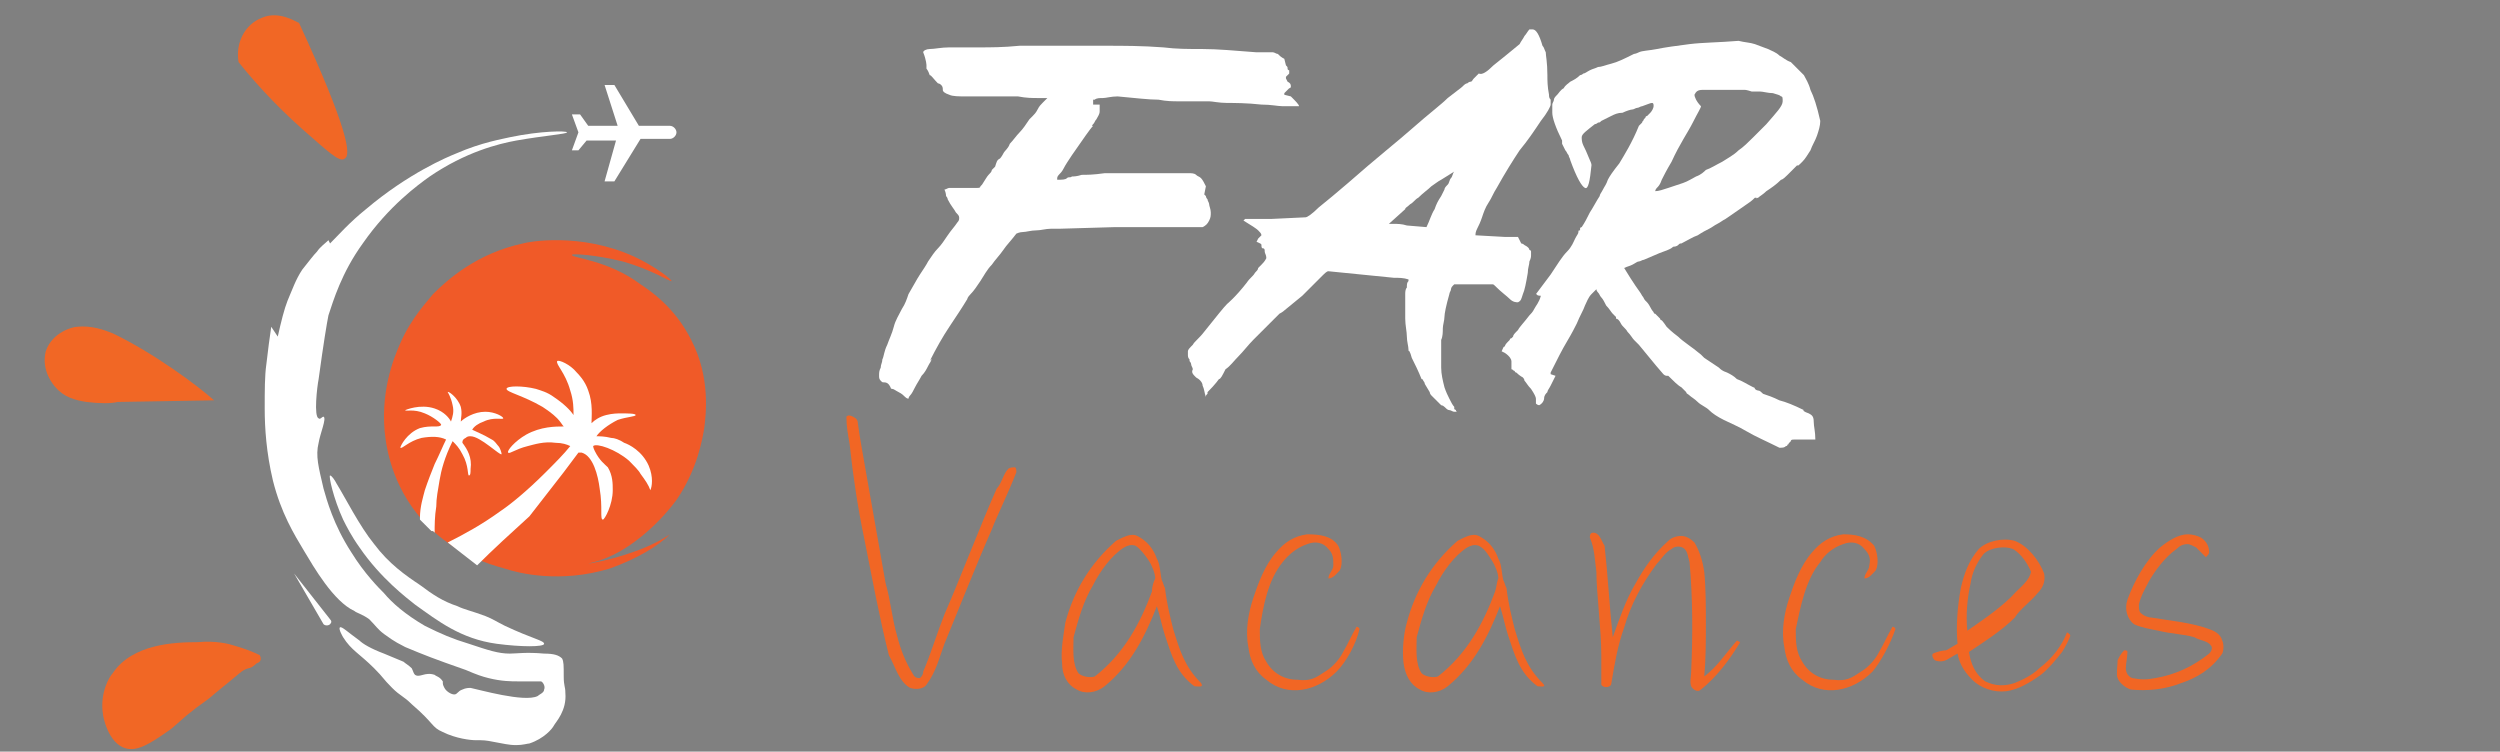 <?xml version="1.0" encoding="utf-8"?>
<!-- Generator: Adobe Illustrator 25.0.0, SVG Export Plug-In . SVG Version: 6.00 Build 0)  -->
<svg version="1.1" id="Layer_1" xmlns="http://www.w3.org/2000/svg" xmlns:xlink="http://www.w3.org/1999/xlink" x="0px" y="0px"
	 viewBox="0 0 153 46" style="enable-background:new 0 0 153 46;" xml:space="preserve">
<rect x="0" y="0" width="153" height="46" fill="#808080" stroke="none"/>
<style type="text/css">
	.st0{fill:#F05A28;}
	.st1{fill:#FFFFFF;}
	.st2{fill:#F16624;}
	.st3{fill:#F16725;}
	.st4{fill:#263570;}
</style>
<path class="st0" d="M35,15.6c0-0.1,1.5,0,3.1,0.4c1.8,0.5,3,1.3,3,1.2c0-0.1-1-0.9-2.3-1.5c-3.3-1.5-6.5-0.9-6.8-0.8
	c-2.8,0.6-4.6,2.2-5.5,3.1c-0.3,0.4-1.3,1.4-2,3c-0.4,0.9-1.3,3.1-0.9,5.9c0.1,0.7,0.5,3.2,2.6,5.3c1.7,1.7,3.6,2.3,4.7,2.6
	c0.9,0.3,3.4,0.9,6.4,0c1.7-0.6,3-1.4,3.7-2.1c-0.6,0.4-1.4,0.8-2.3,1.1c-1.4,0.5-2.7,0.7-2.7,0.7s0.3-0.1,0.7-0.2
	c1.2-0.4,2.1-1.1,2.6-1.5c1.1-0.9,1.8-1.8,2.1-2.2c1.3-1.9,1.6-3.8,1.7-4.4c0.1-0.8,0.4-3.1-0.8-5.4c-1-2-2.5-3-3.1-3.4
	C37.2,15.9,35,15.8,35,15.6z"/>
<g>
	<path class="st1" d="M76.9,3.2c0.3,0,0.5,0,0.6,0s0.3,0,0.4,0s0.2,0.1,0.3,0.1c0.1,0.1,0.2,0.2,0.4,0.3L78.7,4
		c0.1,0.1,0.1,0.1,0.1,0.2s0.1,0.1,0.1,0.1s0,0.1,0,0.2c0,0-0.1,0.1-0.2,0.2v0.1L78.8,5C79,5.1,79,5.2,79,5.3c0,0,0,0.1-0.1,0.1
		l-0.2,0.2l-0.1,0.1v0.1L79,5.9c0.3,0.3,0.5,0.5,0.5,0.6c-0.3,0-0.7,0-1,0s-0.7-0.1-1.3-0.1c-0.9-0.1-1.7-0.1-2.1-0.1
		c-0.5,0-0.9-0.1-1.1-0.1c-0.3,0-0.5,0-0.6,0s-0.3,0-0.5,0c-0.1,0-0.2,0-0.3,0c-0.1,0-0.2,0-0.5,0s-0.7,0-1.2-0.1
		c-0.6,0-1.4-0.1-2.5-0.2C68,5.9,67.7,6,67.5,6c-0.2,0-0.4,0-0.5,0.1c-0.1,0-0.1,0-0.1,0l0,0c0,0.1,0,0.1,0,0.2c0,0,0,0,0,0.1
		c0,0,0,0,0.1,0c0,0,0.1,0,0.3,0c0,0.1,0,0.3,0,0.4c0,0.2-0.1,0.3-0.2,0.5C67,7.4,67,7.5,66.9,7.6s-0.1,0.1,0,0.1
		c-0.2,0.2-0.6,0.8-1.3,1.8c-0.2,0.3-0.4,0.6-0.5,0.8s-0.2,0.3-0.3,0.4c-0.1,0.1-0.1,0.2-0.1,0.2V11c0.3,0,0.5,0,0.6-0.1
		s0.2,0,0.3-0.1c0.1,0,0.3,0,0.6-0.1c0.3,0,0.7,0,1.4-0.1l0,0c0,0,0.1,0,0.3,0c0.2,0,0.7,0,1.3,0c0.7,0,1.7,0,3.1,0
		c0.2,0,0.4,0,0.5,0s0.3,0,0.4,0.1s0.2,0.1,0.3,0.2c0.1,0.1,0.2,0.3,0.3,0.5l-0.1,0.5l0.1,0.1c0,0.1,0.1,0.2,0.1,0.2
		c0,0.1,0.1,0.2,0.1,0.3s0.1,0.3,0.1,0.5s0,0.3-0.1,0.5s-0.2,0.3-0.4,0.4h-0.5h-0.3h-4.6L64.8,14c-0.1,0-0.2,0-0.5,0
		s-0.6,0.1-0.9,0.1c-0.3,0-0.6,0.1-0.8,0.1s-0.4,0.1-0.4,0.1c-0.3,0.4-0.6,0.7-0.8,1s-0.5,0.6-0.7,0.9c-0.3,0.3-0.5,0.7-0.7,1
		s-0.4,0.6-0.6,0.8c-0.2,0.2-0.2,0.3-0.2,0.3c-0.3,0.5-0.7,1.1-1.1,1.7c-0.4,0.6-0.8,1.3-1.2,2.1C57,22,57,21.9,57,22
		s-0.1,0.2-0.2,0.4s-0.2,0.4-0.4,0.6c-0.1,0.2-0.3,0.5-0.4,0.7c-0.1,0.2-0.2,0.4-0.3,0.5s-0.1,0.2-0.1,0.2l0,0l0,0
		c0,0-0.1,0-0.2-0.1S55.2,24.1,55,24c-0.2-0.1-0.3-0.2-0.4-0.2c-0.1,0-0.1-0.1-0.1-0.1c-0.1-0.2-0.2-0.3-0.4-0.3
		c-0.1,0-0.1,0-0.2-0.1s-0.1-0.2-0.1-0.3c0-0.2,0-0.3,0.1-0.5c0-0.2,0.1-0.3,0.1-0.5c0.1-0.2,0.1-0.5,0.3-0.9
		c0.1-0.3,0.3-0.7,0.4-1.1s0.3-0.7,0.5-1.1c0.2-0.3,0.3-0.6,0.4-0.9c0.3-0.5,0.5-0.9,0.7-1.2c0.2-0.3,0.4-0.6,0.5-0.8
		c0.2-0.3,0.4-0.6,0.6-0.8s0.4-0.5,0.6-0.8c0.2-0.3,0.4-0.5,0.6-0.8c0.1-0.1,0.1-0.2,0.1-0.2v-0.1c0-0.1-0.1-0.2-0.2-0.3
		c-0.1-0.2-0.3-0.4-0.5-0.8c0-0.1-0.1-0.2-0.1-0.2s0-0.2-0.1-0.4c0.1,0,0.2-0.1,0.3-0.1s0.2,0,0.3,0c0.4,0,0.7,0,0.9,0s0.4,0,0.5,0
		s0.2,0,0.2-0.1l0.1-0.1c0.2-0.3,0.3-0.5,0.4-0.6c0.1-0.1,0.2-0.2,0.2-0.3c0.1-0.1,0.1-0.1,0.2-0.2C61,9.9,61,9.8,61.2,9.7
		c0,0,0.1-0.1,0.2-0.3c0.1-0.2,0.3-0.3,0.4-0.6c0.2-0.2,0.4-0.5,0.6-0.7s0.4-0.5,0.6-0.8c0,0,0.1-0.1,0.2-0.2s0.2-0.2,0.3-0.4
		s0.2-0.3,0.3-0.4S64,6.1,64,6.1C64.1,6,64.1,6,64.1,6s0,0-0.1,0s-0.3,0-0.5,0c-0.3,0-0.7,0-1.2-0.1h-3.2c-0.4,0-0.8,0-1-0.1
		c-0.3-0.1-0.4-0.2-0.4-0.3c0-0.1,0-0.2-0.1-0.3c0,0-0.1-0.1-0.2-0.1c-0.3-0.3-0.4-0.5-0.5-0.5c-0.1-0.3-0.2-0.4-0.2-0.4V4
		c0,0,0-0.3-0.2-0.8c0-0.1,0.2-0.2,0.4-0.2c0.3,0,0.7-0.1,1.2-0.1s1.1,0,1.8,0s1.5,0,2.5-0.1c0.1,0,0.3,0,0.8,0c0.4,0,1,0,1.8,0
		s1.7,0,2.7,0s2.2,0,3.5,0.1C72,3,72.7,3,73.6,3S75.6,3.1,76.9,3.2z"/>
	<path class="st1" d="M74.6,23.2c0,0-0.2,0.3-0.7,0.8c0,0,0,0,0,0.1c-0.1,0.1-0.1,0.1-0.1,0.2c-0.1-0.3-0.1-0.5-0.2-0.7
		c0-0.2-0.2-0.4-0.4-0.5c-0.2-0.2-0.3-0.3-0.2-0.5c0-0.1-0.1-0.2-0.1-0.3c0-0.1-0.1-0.2-0.1-0.2c0-0.1,0-0.1,0-0.1
		c-0.1-0.1-0.1-0.2-0.1-0.3c0,0,0-0.1,0-0.2s0.1-0.2,0.3-0.4c0.1-0.2,0.4-0.4,0.7-0.8c0.8-1,1.2-1.5,1.4-1.7c0,0,0.5-0.4,1.2-1.3
		c0.2-0.3,0.4-0.4,0.5-0.6c0.1-0.1,0.2-0.2,0.2-0.3c0.1-0.1,0.1-0.1,0.2-0.2s0.2-0.2,0.3-0.4c0-0.2-0.1-0.3-0.1-0.4s0-0.2-0.1-0.2
		s-0.1-0.1-0.1-0.2c0-0.1-0.1-0.1-0.3-0.2l0.1-0.2l0.2-0.2c0-0.1-0.1-0.2-0.2-0.3s-0.4-0.3-0.9-0.6l0.1-0.1h0.3h0.2h1.1l2.1-0.1
		c0.1,0,0.4-0.2,0.8-0.6c0.5-0.4,1.1-0.9,1.8-1.5c1.7-1.5,3.1-2.6,4-3.4s1.7-1.4,2.1-1.8c0.5-0.4,0.8-0.6,0.9-0.7s0.2-0.2,0.3-0.2
		c0,0,0.1-0.1,0.2-0.1s0.1-0.1,0.2-0.2s0.2-0.2,0.3-0.3C90.7,4.6,91,4.4,91.4,4c0.5-0.4,1-0.8,1.6-1.3c0.1-0.2,0.2-0.3,0.3-0.5
		c0.1-0.1,0.2-0.3,0.3-0.4h0.2c0.2,0,0.4,0.3,0.6,1c0.1,0.1,0.1,0.2,0.2,0.4c0,0.2,0.1,0.6,0.1,1.4c0,0.3,0,0.7,0.1,1.2
		c0,0.1,0,0.2,0.1,0.3c0,0.1,0,0.2,0,0.3c0,0.1-0.2,0.5-0.6,1C93.9,8,93.5,8.6,93,9.2c-0.4,0.6-0.9,1.4-1.4,2.3
		c-0.2,0.3-0.3,0.6-0.5,0.9s-0.3,0.6-0.4,0.9c-0.1,0.3-0.2,0.5-0.3,0.7c-0.1,0.2-0.1,0.3-0.1,0.4l1.8,0.1h0.2h0.5c0.1,0,0.1,0,0.1,0
		s0.1,0.2,0.2,0.4c0,0,0.1,0,0.2,0.1c0.2,0.1,0.3,0.2,0.3,0.3c0,0,0.1,0,0.1,0.1v0.2c0,0.1,0,0.2-0.1,0.4c0,0.2-0.1,0.4-0.1,0.7
		c-0.1,0.6-0.2,1.1-0.3,1.3c-0.1,0.3-0.1,0.4-0.3,0.5c-0.1,0-0.3,0-0.5-0.2s-0.5-0.4-0.9-0.8c-0.1-0.1-0.1-0.1-0.2-0.1s-0.2,0-0.4,0
		s-0.4,0-0.7,0c-0.3,0-0.7,0-1.2,0l-0.1,0.1l0,0c0,0-0.1,0.1-0.1,0.2s-0.1,0.2-0.1,0.3c-0.2,0.7-0.3,1.2-0.3,1.4
		c0,0.2-0.1,0.5-0.1,0.7s0,0.5-0.1,0.7c0,0.3,0,0.5,0,0.8c0,0.2,0,0.5,0,0.9s0.1,0.8,0.2,1.2c0.1,0.3,0.2,0.5,0.3,0.7
		s0.2,0.4,0.3,0.5c0,0,0,0,0,0.1s0,0,0.1,0.1c0,0,0,0.1,0.1,0.1c0,0-0.1,0-0.2,0s-0.2-0.1-0.3-0.1c-0.1,0-0.2-0.1-0.3-0.2
		c-0.1-0.1-0.2-0.1-0.2-0.1s-0.1-0.1-0.2-0.2s-0.2-0.2-0.3-0.3l0,0c0,0,0,0-0.1-0.1S87.5,24,87.5,24s-0.1,0,0,0l-0.3-0.5
		c0-0.1-0.1-0.2-0.1-0.2c0-0.1-0.1-0.1-0.1-0.1c-0.2-0.5-0.4-0.9-0.6-1.3c-0.1-0.4-0.2-0.5-0.2-0.4s0,0.1,0-0.1s-0.1-0.5-0.1-0.8
		S86,19.9,86,19.5s0-0.8,0-1.2c0,0,0-0.1,0-0.3c0-0.1,0-0.3,0.1-0.4c0-0.2,0-0.3,0.1-0.4c0-0.1,0-0.1,0-0.1C85.9,17,85.6,17,85.3,17
		l-4-0.4c-0.1,0-0.2,0.1-0.5,0.4c-0.2,0.2-0.6,0.6-1.1,1.1L78.6,19c0,0-0.1,0.1-0.3,0.2c-0.2,0.2-0.4,0.4-0.7,0.7
		c-0.3,0.3-0.6,0.6-0.9,0.9s-0.6,0.7-0.9,1s-0.5,0.6-0.8,0.8C74.8,23,74.7,23.2,74.6,23.2z M85.3,13.7c0.2,0,0.5,0,0.8,0.1l1.2,0.1
		c0.2-0.4,0.3-0.8,0.5-1.1c0.1-0.3,0.2-0.5,0.4-0.8c0.1-0.2,0.2-0.4,0.2-0.4c0-0.1,0.1-0.2,0.2-0.3s0.1-0.3,0.2-0.4
		c0.1-0.1,0.1-0.3,0.2-0.4L88.2,11c-0.2,0.1-0.3,0.2-0.6,0.4c-0.2,0.2-0.5,0.4-0.8,0.7c-0.2,0.1-0.3,0.3-0.5,0.4
		c-0.2,0.2-0.3,0.2-0.3,0.3l-1,0.9C85,13.7,85.1,13.7,85.3,13.7z"/>
	<path class="st1" d="M106.4,2.5c0.4,0.1,0.7,0.1,1,0.2c0.3,0.1,0.5,0.2,0.8,0.3c0.2,0.1,0.5,0.2,0.7,0.4c0.2,0.1,0.4,0.3,0.7,0.4
		c0,0,0.1,0.1,0.3,0.3c0.1,0.1,0.3,0.3,0.5,0.5c0.1,0.2,0.3,0.5,0.4,0.9c0.2,0.4,0.4,1,0.6,1.9c0,0.3-0.1,0.6-0.2,0.9
		c-0.1,0.3-0.3,0.6-0.4,0.9c-0.2,0.3-0.3,0.5-0.5,0.7s-0.3,0.3-0.3,0.2c-0.2,0.2-0.4,0.4-0.6,0.6c-0.1,0.1-0.3,0.3-0.4,0.3
		c-0.3,0.3-0.6,0.5-0.9,0.7c-0.2,0.2-0.4,0.3-0.5,0.4c-0.1,0-0.1,0.1-0.1,0c0,0,0,0-0.1,0c-0.1,0.1-0.2,0.2-0.5,0.4
		s-0.7,0.5-1.3,0.9c-0.2,0.1-0.3,0.2-0.5,0.3s-0.3,0.2-0.5,0.3s-0.4,0.2-0.7,0.4c-0.3,0.1-0.6,0.3-1,0.5c-0.1,0-0.1,0-0.2,0.1
		c0,0-0.1,0.1-0.3,0.1c-0.1,0.1-0.3,0.2-0.6,0.3s-0.7,0.3-1.2,0.5c-0.1,0-0.2,0.1-0.3,0.1c-0.1,0-0.2,0.1-0.4,0.2
		c-0.2,0.1-0.3,0.1-0.5,0.2c0.3,0.5,0.5,0.8,0.7,1.1s0.3,0.4,0.4,0.6c0.1,0.1,0.1,0.2,0.2,0.3l0.1,0.1c0,0,0.1,0.1,0.2,0.3
		c0.1,0.2,0.2,0.3,0.2,0.3s0,0.1,0.1,0.1l0.3,0.3c0,0,0,0.1,0.1,0.1c0,0,0.1,0.1,0.3,0.4c0.1,0.1,0.3,0.3,0.7,0.6
		c0.3,0.3,0.8,0.6,1.4,1.1l0,0c0,0,0.1,0.1,0.2,0.2l0.9,0.6c0.1,0.1,0.2,0.2,0.5,0.3c0.2,0.1,0.4,0.2,0.6,0.4c0.3,0.1,0.6,0.3,1,0.5
		c0,0,0.1,0,0.1,0.1c0,0,0.1,0.1,0.2,0.1s0.2,0.1,0.3,0.2c0.3,0.1,0.6,0.2,1,0.4c0.4,0.1,0.9,0.3,1.5,0.6c-0.1,0,0,0.1,0.3,0.2
		c0.2,0.1,0.3,0.2,0.3,0.5s0.1,0.6,0.1,1.1h-0.8h-0.1c0,0-0.1,0-0.2,0s-0.1,0-0.2,0s-0.2,0-0.2,0.1c0,0,0,0-0.1,0.1s0,0.1-0.1,0.1
		c0,0,0,0.1-0.1,0.1c-0.1,0.1-0.2,0.1-0.4,0.1c-0.8-0.4-1.5-0.7-2-1s-1-0.5-1.4-0.7s-0.7-0.4-0.9-0.6s-0.5-0.3-0.7-0.5
		s-0.4-0.3-0.5-0.4s-0.2-0.1-0.2-0.2c0,0-0.1-0.1-0.3-0.3c-0.2-0.1-0.5-0.4-0.8-0.7c0,0,0,0-0.1,0c0,0-0.1,0-0.2-0.1
		s-0.6-0.7-1.5-1.8c-0.1-0.1-0.2-0.2-0.3-0.3s-0.2-0.3-0.4-0.5c-0.1-0.2-0.3-0.3-0.4-0.5s-0.2-0.3-0.3-0.3v-0.1l0,0
		c0,0-0.1-0.1-0.2-0.2s-0.2-0.3-0.4-0.5c-0.1-0.2-0.2-0.4-0.3-0.5c-0.1-0.1-0.1-0.2-0.2-0.3c-0.1-0.1-0.1-0.2-0.1-0.2
		s-0.1,0.1-0.3,0.3s-0.3,0.5-0.4,0.7c-0.1,0.3-0.3,0.6-0.5,1.1c-0.1,0.2-0.3,0.6-0.6,1.1c-0.3,0.5-0.6,1.1-1,1.9v0.1l0.3,0.1
		c-0.1,0.2-0.2,0.4-0.3,0.6c-0.1,0.2-0.2,0.3-0.2,0.4c-0.1,0.1-0.2,0.2-0.2,0.4c0,0.1-0.1,0.3-0.3,0.4c-0.1,0-0.2-0.1-0.2-0.1v-0.1
		c0,0,0-0.1,0-0.2s-0.1-0.3-0.3-0.6c-0.2-0.2-0.3-0.4-0.4-0.5c0-0.1-0.1-0.2-0.1-0.2S93,23,92.8,22.8l0,0c0,0-0.1,0-0.1-0.1l0,0
		c-0.1,0-0.1-0.1-0.2-0.1c0,0,0-0.1,0-0.2c0,0,0-0.1,0-0.3c0-0.1-0.1-0.3-0.4-0.5l-0.2-0.1c0.1-0.2,0.1-0.3,0.2-0.3
		c0-0.1,0.1-0.2,0.3-0.4c0-0.1,0.1-0.1,0.1-0.1s0,0,0.1-0.1c0-0.1,0.1-0.2,0.3-0.4c0.1-0.2,0.4-0.5,0.7-0.9c0.1-0.1,0.2-0.2,0.3-0.4
		s0.3-0.4,0.4-0.8C94,18.1,94.1,18,94,18l0.9-1.2c0.4-0.6,0.7-1.1,1-1.4s0.4-0.6,0.5-0.8s0.2-0.3,0.2-0.4c0-0.1,0-0.1,0.1-0.1
		c0,0,0,0,0-0.1s0.1-0.1,0.1-0.1c0.2-0.3,0.3-0.5,0.5-0.9c0.2-0.3,0.4-0.7,0.6-1c0-0.1,0.1-0.2,0.2-0.4s0.2-0.3,0.3-0.6
		c0.1-0.2,0.3-0.5,0.7-1c0.3-0.5,0.8-1.3,1.2-2.3l0,0l0.1-0.1l0.1-0.1c0-0.1,0.1-0.1,0.1-0.2l0.1-0.1c0,0,0-0.1,0.1-0.1
		c0,0,0.1-0.1,0.2-0.2s0.2-0.3,0.2-0.4s0-0.2-0.1-0.2s-0.3,0.1-0.6,0.2c-0.1,0-0.2,0.1-0.3,0.1c-0.1,0-0.2,0.1-0.3,0.1
		s-0.4,0.1-0.6,0.2c-0.3,0-0.5,0.1-0.7,0.2c-0.2,0.1-0.4,0.2-0.6,0.3c-0.1,0.1-0.1,0.1-0.2,0.1c0,0-0.1,0.1-0.2,0.1
		c-0.5,0.4-0.8,0.6-0.8,0.8c0,0.1,0,0.3,0.1,0.5s0.2,0.4,0.4,0.9c0.1,0.2,0.1,0.3,0.1,0.3c-0.1,1-0.2,1.5-0.4,1.4
		c-0.2-0.1-0.5-0.6-0.9-1.7c0-0.1-0.1-0.2-0.1-0.3c-0.1-0.1-0.1-0.2-0.2-0.3l-0.2-0.4V8.7c0,0,0,0,0-0.1C95.2,7.8,95,7.2,95,6.9
		c0-0.2,0-0.3,0-0.5c0-0.1,0.1-0.2,0.1-0.3s0.1-0.2,0.2-0.3c0.1-0.1,0.2-0.3,0.4-0.4C95.8,5.2,96,5.1,96.1,5
		c0.2-0.1,0.4-0.2,0.6-0.4c0,0,0.1,0,0.2-0.1c0.1,0,0.2-0.1,0.4-0.2s0.3-0.1,0.5-0.2c0.2,0,0.4-0.1,0.8-0.2s0.8-0.3,1.4-0.6
		c0,0,0.1,0,0.3-0.1c0.2-0.1,0.6-0.1,1.1-0.2c0.5-0.1,1.2-0.2,2-0.3C104.2,2.6,105.2,2.6,106.4,2.5z M106.8,5.5c-0.5,0-1,0-1.5,0
		s-0.8,0-1.1,0c-0.3,0-0.4,0.1-0.5,0.3c0,0.1,0.1,0.4,0.4,0.7c0,0.1-0.2,0.4-0.5,1s-0.8,1.3-1.3,2.4c-0.3,0.5-0.5,0.9-0.6,1.1
		c-0.1,0.3-0.2,0.4-0.3,0.5c-0.1,0.1-0.1,0.2-0.1,0.2c0.2,0,0.5-0.1,0.8-0.2c0.3-0.1,0.6-0.2,0.9-0.3s0.6-0.3,0.8-0.4
		c0.3-0.1,0.5-0.3,0.6-0.4c0.3-0.1,0.6-0.3,1-0.5c0.3-0.2,0.7-0.4,1-0.7c0.3-0.2,0.6-0.5,0.9-0.8s0.5-0.5,0.8-0.8
		c0.6-0.7,1-1.1,1-1.4c0-0.2,0-0.3-0.1-0.3c-0.1-0.1-0.2-0.1-0.5-0.2c-0.3,0-0.6-0.1-0.8-0.1c-0.2,0-0.4,0-0.5,0
		C106.9,5.5,106.8,5.5,106.8,5.5z"/>
</g>
<g>
	<path class="st2" d="M60.7,32.4c-0.8,1.8-2.2,5.3-2.9,7c-0.3,0.8-0.5,1.7-1.1,2.5c-0.2,0.3-0.7,0.3-1,0.2c-0.7-0.4-0.9-1.3-1.3-2
		c-0.6-2.4-1-4.6-1.5-7.1c-0.4-1.9-0.7-3.9-0.9-5.8c-0.1-0.6-0.2-1.1-0.2-1.7c0.1-0.1,0.2-0.1,0.4,0s0.3,0.2,0.3,0.4
		c0.1,0.8,0.4,2.4,0.5,3c0.3,1.7,0.9,5.1,1.2,6.8c0.3,1,0.4,2.2,0.7,3.2c0.2,0.8,0.5,1.6,1,2.4c0.1,0.2,0.3,0.2,0.4,0.2
		c0.1-0.1,0.2-0.2,0.2-0.4c0.4-0.9,0.9-2.5,1.3-3.5c0.8-1.8,2.3-5.7,3.2-7.7c0.3-0.3,0.4-0.9,0.7-1.2c0.1-0.1,0.3-0.1,0.4-0.1
		c0.1,0,0.1,0.2,0.1,0.3C61.7,30.2,61,31.6,60.7,32.4z"/>
	<path class="st2" d="M73.1,42c-1.1-0.8-1.4-1.9-1.8-3.1c-0.2-0.6-0.3-1.2-0.5-1.8c-0.7,1.8-1.6,3.6-3.2,4.9
		c-0.5,0.4-1.2,0.5-1.7,0.2c-0.6-0.3-0.9-0.9-0.9-1.6c-0.1-0.8,0.1-1.8,0.2-2.5c0.5-1.9,1.5-3.6,3.1-5c0.4-0.2,0.9-0.5,1.3-0.3
		c0.6,0.3,1,0.8,1.2,1.4c0.2,0.3,0.2,0.9,0.3,1.3c0.1,0.2,0.1,0.3,0.2,0.5c0.1,0.9,0.3,1.7,0.5,2.5c0.4,1.3,0.7,2.3,1.7,3.3
		C73.7,42.1,73.3,42,73.1,42z M70.3,34.3c-0.2-0.3-0.5-0.7-0.8-0.9c-0.3-0.1-0.5,0-0.7,0.1C68,34,67.3,35,66.9,35.8
		c-0.6,1-0.9,2.1-1.2,3.2c0,0.7-0.1,1.6,0.3,2.2c0.2,0.2,0.7,0.3,1,0.2c1.8-1.4,2.8-3.3,3.5-5.2c0-0.3,0.1-0.6,0.2-0.8
		C70.7,35.1,70.5,34.6,70.3,34.3z"/>
	<path class="st2" d="M81.8,41.1c-1.2,1.2-3,1.6-4.3,0.5c-0.7-0.5-1-1.2-1.1-2c-0.2-1,0-2.1,0.3-3s0.7-2,1.4-2.8
		c0.5-0.6,1.1-1,1.9-1.1c0.8,0,1.5,0.1,1.9,0.7c0.2,0.4,0.3,1.1,0.1,1.5c-0.2,0.2-0.4,0.5-0.7,0.5c0-0.3,0.3-0.5,0.3-0.8
		c0-0.4,0-0.7-0.3-1c-0.3-0.4-0.8-0.5-1.3-0.3c-0.6,0.2-1.1,0.6-1.5,1.1c-0.9,1.1-1.2,2.7-1.4,4.1c0,0.7,0,1.4,0.4,2
		c0.4,0.7,1.1,1.1,1.9,1.1c0.8,0.1,1.1-0.1,1.7-0.5c0.5-0.3,0.9-0.8,1.1-1.2c0.3-0.5,0.5-1,0.8-1.5c0-0.1,0.2,0,0.2,0.1
		C83,39.4,82.4,40.5,81.8,41.1z"/>
	<path class="st2" d="M94.1,42c-1.1-0.8-1.4-1.9-1.8-3.1c-0.2-0.6-0.3-1.2-0.5-1.8c-0.7,1.8-1.6,3.6-3.2,4.9
		c-0.5,0.4-1.2,0.5-1.7,0.2c-0.6-0.3-0.9-0.9-1-1.6c-0.1-0.8,0-1.8,0.2-2.5c0.5-1.9,1.5-3.6,3.1-5c0.4-0.2,0.9-0.5,1.3-0.3
		c0.6,0.3,1,0.8,1.2,1.4c0.2,0.3,0.2,0.9,0.3,1.3c0.1,0.2,0.1,0.3,0.2,0.5c0.1,0.9,0.3,1.7,0.5,2.5c0.4,1.3,0.7,2.3,1.7,3.3
		C94.7,42.1,94.3,42,94.1,42z M91.3,34.3c-0.2-0.3-0.4-0.7-0.8-0.9c-0.3-0.1-0.5,0-0.7,0.1C89,34,88.3,35,87.9,35.8
		c-0.6,1-0.9,2.1-1.2,3.2c0,0.7-0.1,1.6,0.3,2.2c0.2,0.2,0.7,0.3,1,0.2c1.8-1.4,2.8-3.3,3.5-5.2c0.1-0.3,0.1-0.6,0.2-0.8
		C91.7,35.1,91.5,34.6,91.3,34.3z"/>
	<path class="st2" d="M104.1,42.2c-0.2,0.2-0.5,0-0.6-0.2c-0.1-0.3,0-0.6,0-0.9c0.1-2.2,0.1-4.5-0.1-6.7c-0.1-0.3-0.1-0.6-0.3-0.8
		c-0.2-0.2-0.6-0.2-0.8,0c-0.4,0.2-0.6,0.6-0.9,0.9c-0.9,1.2-1.6,2.5-2,3.9c-0.4,1.1-0.6,2.3-0.8,3.5c-0.1,0.2-0.5,0.2-0.6,0
		c0-0.5,0-1.3,0-1.8c0-1.6-0.3-3.8-0.3-5.1c-0.1-0.7-0.1-1.4-0.4-2.1c0-0.1,0-0.3,0.2-0.3c0.4,0,0.5,0.5,0.7,0.8
		c0.2,1.8,0.3,3.7,0.5,5.6c0.4-1.1,0.8-2.3,1.4-3.3c0.5-0.9,1.1-1.8,2-2.6c0.2-0.2,0.5-0.3,0.8-0.3s0.6,0.2,0.8,0.4
		c0.3,0.5,0.5,1.1,0.6,1.8c0.1,1,0.1,2.2,0.1,3.2s0,2.1-0.1,3.2c0.8-0.6,1.3-1.4,2-2.2l0.2,0.1C105.9,40.3,105.1,41.4,104.1,42.2z"
		/>
	<path class="st2" d="M114.6,41.1c-1.2,1.2-3,1.6-4.3,0.5c-0.7-0.5-1-1.2-1.1-2c-0.2-1,0-2.1,0.3-3s0.7-2,1.4-2.8
		c0.5-0.6,1.1-1,1.9-1.1c0.7,0,1.4,0.1,1.9,0.7c0.2,0.4,0.3,1.1,0.1,1.5c-0.2,0.2-0.4,0.5-0.7,0.5c0-0.3,0.3-0.5,0.3-0.8
		c0.1-0.4,0-0.7-0.3-1c-0.3-0.4-0.8-0.5-1.3-0.3c-0.6,0.2-1.1,0.6-1.4,1.1c-0.9,1.1-1.2,2.7-1.5,4.1c0,0.7,0,1.4,0.4,2
		c0.4,0.7,1.1,1.1,1.9,1.1c0.8,0.1,1.1-0.1,1.7-0.5c0.5-0.3,0.9-0.8,1.1-1.2c0.3-0.5,0.5-1,0.8-1.5c0-0.1,0.2,0,0.2,0.1
		C115.7,39.4,115.1,40.5,114.6,41.1z"/>
	<path class="st2" d="M126.2,39.9c-0.4,0.5-0.8,1-1.3,1.4c-0.7,0.5-1.4,0.9-2.1,1c-0.8,0.1-1.6-0.2-2.1-0.7
		c-0.6-0.6-0.8-1.1-0.9-1.6c-0.2,0.1-0.5,0.3-0.7,0.4c-0.2,0.1-0.5,0.1-0.7,0c-0.1-0.1-0.2-0.3-0.1-0.4c0.2-0.1,0.6-0.2,0.8-0.2
		c0.2-0.1,0.5-0.3,0.7-0.4c-0.1-1.1,0-2.3,0.2-3.4c0.2-0.9,0.5-1.7,1.1-2.4c0.5-0.5,1.5-0.7,2.2-0.5c0.8,0.3,1.5,1.2,1.8,2
		c0.1,0.5-0.1,0.9-0.4,1.2c-0.4,0.5-1.1,1-1.4,1.5c-0.8,0.8-1.9,1.5-2.8,2.1c0.1,0.7,0.4,1.4,1,1.8c0.6,0.3,1.2,0.3,1.8,0.1
		c0.5-0.2,1.1-0.5,1.5-0.9c0.8-0.6,1.4-1.4,1.7-2.2c0,0,0.2,0.1,0.2,0.2C126.7,39,126.4,39.6,126.2,39.9z M123.2,33.6
		c-0.5-0.2-1.4-0.1-1.8,0.3c-0.4,0.5-0.7,1.1-0.8,1.8c-0.2,0.9-0.3,1.9-0.2,2.9c1-0.7,2.2-1.5,3-2.4c0.3-0.3,0.8-0.7,0.9-1.2
		C124.1,34.5,123.7,33.9,123.2,33.6z"/>
	<path class="st2" d="M133.5,41.8c-1,0.4-2.1,0.5-3.1,0.4c-0.3-0.1-0.7-0.4-0.8-0.7c-0.1-0.2,0-0.8,0-1.1c0.1-0.2,0.2-0.4,0.4-0.6
		c0.1,0,0.2,0,0.2,0.1c0,0.3-0.1,0.7-0.1,1c0,0.2,0.1,0.5,0.4,0.6c0.5,0.1,0.9,0.1,1.4,0c1.2-0.2,2.3-0.7,3.3-1.5
		c0.2-0.2,0.2-0.4,0.1-0.5c-0.2-0.3-0.7-0.3-1-0.5c-0.7-0.2-1.4-0.2-2.2-0.4c-0.5-0.1-1.1-0.2-1.5-0.4c-0.4-0.3-0.6-0.9-0.4-1.5
		c0.4-1.1,1.1-2.4,2-3.2c0.5-0.4,1.1-0.8,1.7-0.8c0.3,0,0.6,0.1,0.8,0.2c0.3,0.2,0.5,0.5,0.5,0.9c0,0.1-0.1,0.2-0.2,0.3
		c-0.2-0.2-0.4-0.4-0.6-0.6c-0.2-0.1-0.4-0.2-0.5-0.2c-0.3,0-0.5,0.1-0.7,0.3c-0.7,0.5-1.3,1.3-1.7,2c-0.2,0.4-0.5,0.9-0.6,1.4
		c0,0.2,0,0.4,0.1,0.5c0.2,0.2,0.5,0.3,0.7,0.3c1.2,0.2,2.4,0.3,3.5,0.7c0.3,0.1,0.7,0.3,0.8,0.7c0.1,0.2,0.1,0.6,0,0.8
		C135.3,41,134.4,41.5,133.5,41.8z"/>
</g>
<path class="st1" d="M27.4,33.2c1-0.5,2.1-1.1,3.2-1.9c0.6-0.4,1.6-1.2,2.8-2.4c0.6-0.6,1.1-1.1,1.5-1.6c-0.2-0.1-0.5-0.2-0.9-0.2
	c-0.7-0.1-1.3,0.1-1.7,0.2c-0.8,0.2-1.1,0.5-1.2,0.4s0.4-0.7,1.1-1.1c0.9-0.5,1.8-0.5,2.3-0.5c-0.1-0.1-0.2-0.3-0.4-0.5
	c-0.3-0.3-0.6-0.5-0.9-0.7C32,24.2,31,24,31,23.8s1-0.2,1.8,0c0.3,0.1,0.7,0.2,1.1,0.5c0.6,0.4,1,0.8,1.2,1.1c0-0.4,0-0.9-0.2-1.5
	c-0.3-1.1-0.9-1.6-0.8-1.8c0.1-0.1,0.8,0.2,1.2,0.7c0.1,0.1,0.5,0.5,0.7,1.1c0.3,0.8,0.2,1.6,0.2,2c0.2-0.2,0.5-0.4,0.9-0.5
	s0.7-0.1,0.9-0.1c0.4,0,0.9,0,0.9,0.1s-0.5,0.1-1.1,0.3c-0.6,0.3-1.1,0.7-1.3,1c0.2,0,0.5,0,0.9,0.1c0.2,0,0.5,0.1,0.8,0.3
	c0.3,0.1,1.1,0.5,1.5,1.4c0.3,0.7,0.2,1.3,0.1,1.5c-0.1-0.3-0.3-0.6-0.6-1c-0.1-0.2-0.4-0.5-0.7-0.8c-0.8-0.7-2-1.1-2.2-0.9
	c0,0,0,0.1,0.1,0.3c0.3,0.6,0.6,0.8,0.8,1c0.3,0.5,0.3,1,0.3,1.4c0,0.9-0.5,1.8-0.6,1.8c-0.2,0,0-0.7-0.2-1.9
	c-0.1-0.8-0.4-2-1.1-2.2c-0.1,0-0.1,0-0.2,0l-0.9,1.2c-0.7,0.9-1.4,1.8-2.1,2.7c-1.1,1-2.2,2-3.2,3L27.4,33.2z"/>
<path class="st1" d="M30.5,27.3c-0.1-0.1-0.2-0.3-0.4-0.4c-0.5-0.3-1-0.5-1.2-0.6c0.1-0.2,0.4-0.4,0.7-0.5c0.6-0.3,1.2-0.1,1.2-0.2
	s-0.5-0.4-1.1-0.4c-0.7,0-1.3,0.4-1.5,0.6c0-0.2,0.1-0.5,0-0.9c-0.2-0.6-0.8-1-0.8-0.9c0,0,0.2,0.3,0.3,0.8c0.1,0.4,0,0.7-0.1,1
	c-0.1-0.2-0.4-0.6-1-0.8c-0.9-0.3-1.8,0.1-1.8,0.1c0,0.1,0.5-0.1,1.2,0.2c0.5,0.2,1,0.6,1,0.7c-0.1,0.2-0.6,0-1.3,0.2
	c-0.8,0.3-1.2,1.1-1.2,1.2c0.1,0.1,0.5-0.4,1.3-0.6c0.6-0.1,1.1-0.1,1.5,0.1c-0.2,0.4-0.4,0.9-0.7,1.5c-0.2,0.5-0.4,1-0.6,1.6
	c-0.1,0.4-0.3,1-0.3,1.7l0,0c0,0,0,0,0,0.1l0,0l0,0c0,0,0,0,0.1,0.1l0,0l0.1,0.1c0,0,0,0,0.1,0.1l0,0l0.1,0.1c0,0,0,0,0.1,0.1
	l0.1,0.1c0,0,0,0,0.1,0.1l0,0c0,0,0,0,0.1,0l0,0l0.1,0.1l0,0c0-0.4,0-1,0.1-1.6c0-0.5,0.1-1,0.2-1.6s0.3-1.4,0.8-2.4
	c0.2,0.2,0.4,0.4,0.6,0.8c0.4,0.7,0.3,1.3,0.4,1.3s0.1-0.2,0.1-0.4c0.1-0.7-0.2-1.2-0.5-1.6c0-0.1,0-0.2,0.2-0.3
	c0.1-0.1,0.2-0.1,0.3-0.1c0.6,0,1.8,1.2,1.9,1.1C30.7,27.7,30.6,27.4,30.5,27.3z"/>
<path class="st1" d="M37.8,7.7L37,5.2h0.6l1.5,2.5H41c0.2,0,0.4,0.2,0.4,0.4S41.2,8.5,41,8.5c-0.6,0-1.2,0-1.8,0l-1.6,2.6H37
	l0.7-2.5h-1.8l-0.5,0.6H35l0.4-1.1L35,7h0.5L36,7.7H37.8z"/>
<path class="st3" d="M15.9,40.1c-0.4-0.2-0.9-0.4-1.6-0.6c-0.3-0.1-1.1-0.3-2.2-0.2c-1.4,0-4,0.1-5.2,1.9c-0.2,0.2-0.8,1.2-0.6,2.5
	c0,0.1,0.3,1.8,1.4,2.1c0.7,0.2,1.5-0.3,2.5-1c0.3-0.2,0.3-0.2,1.2-1c1.1-0.9,1-0.7,1.8-1.4c1.5-1.2,1.6-1.4,2-1.5
	c0.1,0,0.3-0.1,0.5-0.3C16,40.5,16,40.3,15.9,40.1z"/>
<path class="st3" d="M18.3,1.4c3,6.5,3.2,8.1,2.8,8.3C20.8,10,20,9.2,18.5,7.9c-1.8-1.6-3.1-3.1-3.9-4.1C14.4,2.6,15,1.5,16,1.1
	C17.1,0.6,18.2,1.4,18.3,1.4z"/>
<path class="st4" d="M17.9,35"/>
<path class="st1" d="M20.2,37.9L18,35.1l1.8,3.1c0.1,0.1,0.3,0.1,0.4,0S20.3,38,20.2,37.9z"/>
<path class="st1" d="M34.7,8.1c0-0.1-1.6-0.1-3.5,0.3c-0.4,0.1-1.7,0.3-3.3,1c-0.5,0.2-2.9,1.2-5.5,3.4c-1,0.8-1.7,1.6-2.2,2.1
	l-0.1-0.2c-0.2,0.2-0.5,0.4-0.7,0.7c-0.2,0.2-0.5,0.6-0.9,1.1c-0.4,0.6-0.6,1.2-0.9,1.9c-0.2,0.5-0.4,1.3-0.6,2.2L16.6,20
	c-0.1,0.7-0.2,1.4-0.3,2.3c-0.1,0.7-0.1,1.6-0.1,2.7c0,1.2,0.1,2.7,0.5,4.4c0.5,2,1.3,3.3,1.9,4.3s1.8,3.1,3.1,3.7
	c0.1,0.1,0.5,0.2,0.9,0.5c0.4,0.4,0.5,0.6,0.9,0.9c0.3,0.2,0.5,0.4,1.3,0.8c1.2,0.5,1.7,0.7,3.7,1.4c0.7,0.3,1,0.4,1.4,0.5
	c0.8,0.2,1.4,0.2,1.8,0.2c0.6,0,1.1,0,1.4,0c0.1,0,0.3,0.3,0.2,0.5c0,0.2-0.3,0.3-0.4,0.4c-0.8,0.4-3.6-0.4-4.1-0.5
	c-0.1,0-0.3,0-0.5,0.1c-0.3,0.1-0.3,0.3-0.5,0.3s-0.5-0.2-0.6-0.4s-0.1-0.2-0.1-0.4c-0.2-0.3-0.4-0.3-0.5-0.4
	c-0.6-0.2-0.9,0.2-1.2,0c-0.1-0.1-0.1-0.2-0.2-0.4c-0.2-0.2-0.4-0.3-0.5-0.4c-0.5-0.2-0.7-0.3-1.2-0.5c-0.8-0.3-1.3-0.6-1.5-0.8
	c-0.7-0.5-1.1-0.9-1.2-0.8C20.7,38.5,21,39,21,39c0.5,0.8,1,1,1.9,1.9c0.6,0.6,0.5,0.6,1.1,1.2c0.5,0.5,0.7,0.5,1.2,1
	c1.4,1.2,1.2,1.4,1.9,1.7c0.8,0.4,1.7,0.5,2,0.5c0.5,0,0.6,0,1.1,0.1c0.6,0.1,0.9,0.2,1.4,0.2c0.4,0,0.7-0.1,0.8-0.1
	c0.9-0.3,1.4-0.9,1.5-1.1c0.1-0.2,0.8-0.9,0.7-2c0-0.4-0.1-0.4-0.1-1c0-0.7,0-0.9-0.1-1.1c-0.2-0.2-0.5-0.3-1.1-0.3
	c-1.1-0.1-1.7,0-2.1,0c-0.7,0-1.3-0.2-2.5-0.6c-1-0.3-1.7-0.6-2.7-1.1c-1.2-0.7-2-1.4-2.5-2c-0.3-0.3-1.2-1.2-2-2.5
	c-1.1-1.7-1.5-3.2-1.7-3.9c-0.3-1.3-0.5-2-0.3-2.8c0.1-0.6,0.5-1.5,0.3-1.6c-0.1,0-0.2,0.2-0.3,0.1c-0.3-0.1-0.1-1.9,0-2.4
	c0.3-2.2,0.5-3.4,0.6-3.9c0.3-0.9,0.8-2.6,2.1-4.4c1.6-2.3,3.4-3.6,4.1-4.1c2.2-1.5,4.2-2,5.3-2.2C33.3,8.3,34.7,8.2,34.7,8.1z"/>
<path class="st1" d="M20.2,29.1c-0.1,0,0.2,1.4,0.8,2.7c0.2,0.4,0.5,1,1,1.7c1.3,1.9,2.9,3.1,3.4,3.5c1.4,1,2.8,2.1,5,2.4
	c1.5,0.2,2.9,0.2,2.9,0s-0.7-0.3-2.4-1.1c-0.6-0.3-0.7-0.4-1.2-0.6c-0.8-0.3-1.3-0.4-1.7-0.6c-0.9-0.3-1.5-0.7-2.3-1.3
	c-0.9-0.6-1.9-1.3-2.8-2.5c-0.9-1.1-1.8-2.9-2.3-3.7C20.5,29.4,20.3,29.1,20.2,29.1z"/>
<path class="st3" d="M6.9,20.4c2.5,1.2,5.2,3.2,6.2,4.1l-5.9,0.1c-0.4,0.1-1.1,0.1-1.9,0c-0.7-0.1-1.4-0.3-1.9-0.9
	c-0.1-0.1-0.9-1-0.6-2.2C3.2,20.3,4.5,20,4.7,20C5.6,19.9,6.4,20.2,6.9,20.4z"/>
</svg>
